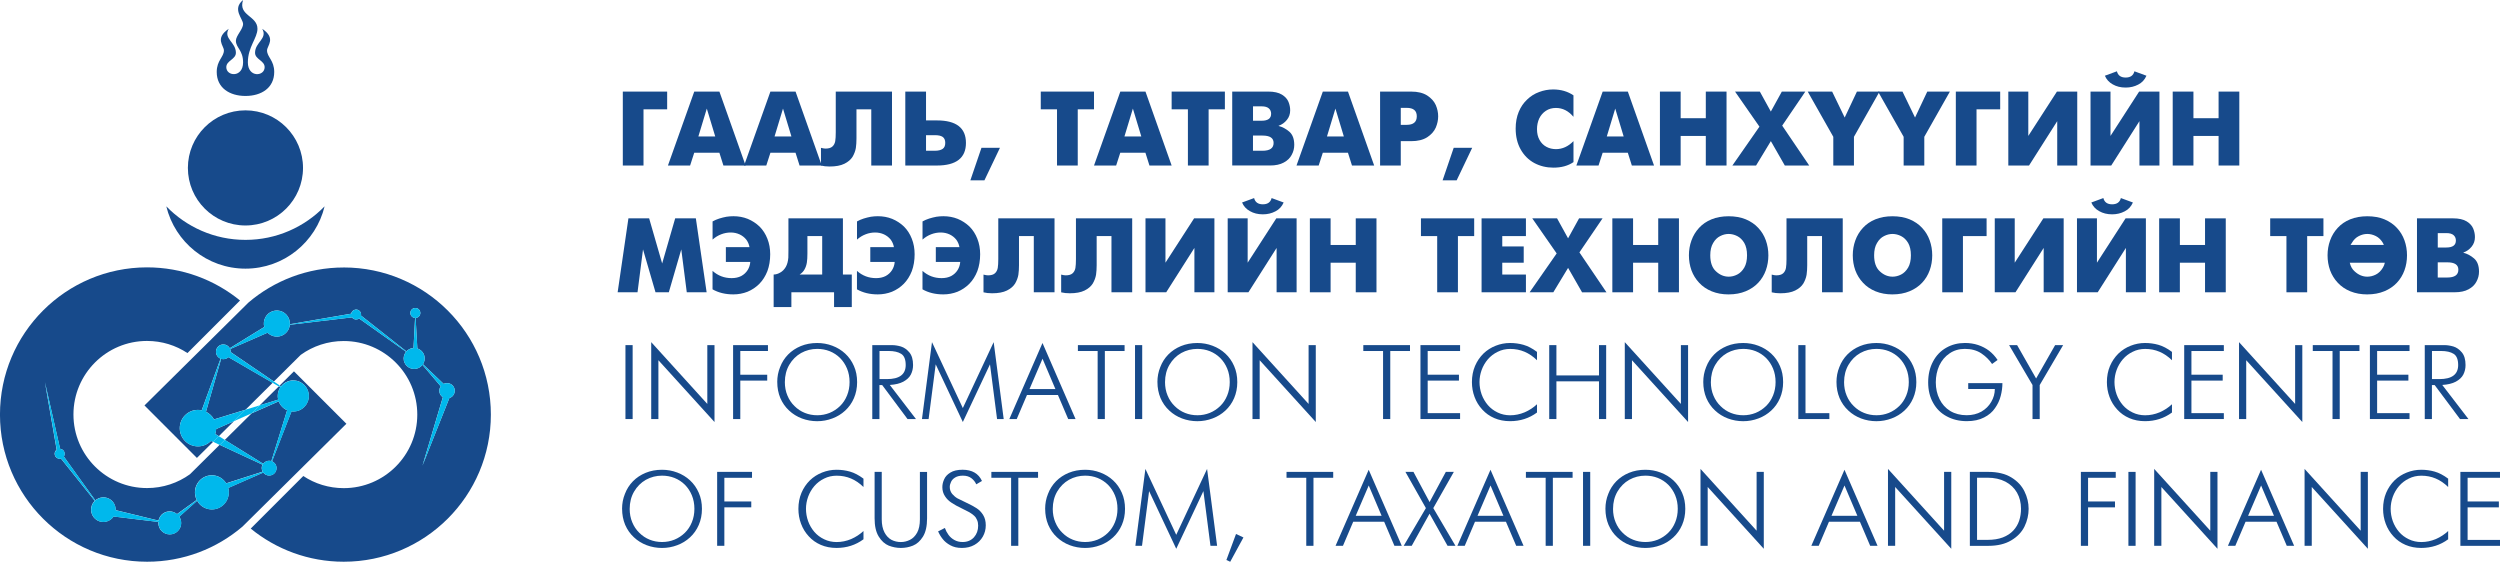 <?xml version="1.0" encoding="UTF-8"?><svg id="Layer_1" xmlns="http://www.w3.org/2000/svg" viewBox="0 0 1484.84 333.65"><defs><style>.cls-1{fill:#174a8b;}.cls-2{fill:none;}.cls-3{fill:#00b8ec;}</style></defs><g><g><circle class="cls-1" cx="145.78" cy="99.73" r="34.19"/><path class="cls-1" d="M145.78,142.47c-18.45,0-35.1-7.64-47.01-19.92,5.14,21.22,24.22,37.01,47.01,37.01s41.87-15.78,47.01-37.01c-11.91,12.28-28.56,19.92-47.01,19.92Z"/><path class="cls-1" d="M162.87,42.76c0-6.94-4.27-8.85-4.27-12.82,0-2.81,5.61-7.12-2.85-12.82,3.32,5.88-4.27,7.89-4.27,14.24,0,3.92,5.7,4.62,5.7,8.54,0,5.58-9.97,6.35-9.97-2.85s5.7-14.46,5.7-19.95c0-7.83-11.66-7.74-8.54-17.09-6.68,5.35,0,11.15,0,14.24s-4.27,6.94-4.27,9.97c0,4.18,4.27,5.53,4.27,12.82,0,9.2-9.97,8.42-9.97,2.85,0-3.92,5.7-4.62,5.7-8.54,0-6.35-7.59-8.36-4.27-14.24-8.45,5.7-2.85,10.02-2.85,12.82,0,3.97-4.27,5.88-4.27,12.82,0,9.44,7.65,14.24,17.09,14.24s17.06-4.8,17.06-14.24"/></g><g><polygon class="cls-2" points="149.47 245.48 138.98 250.12 129.97 259.06 133.53 261.27 149.47 245.48"/><polygon class="cls-2" points="165.58 229.51 161.91 227.38 145.84 243.32 154.26 240.74 165.58 229.51"/><path class="cls-1" d="M174.12,225.95c5.08-.04,9.25,4.06,9.29,9.15,.04,5.1-4.06,9.26-9.15,9.29-.38,0-.75-.03-1.14-.07l-11.57,29.68c1.57,.66,2.67,2.2,2.69,4,0,2.44-1.94,4.4-4.36,4.42-1.43,.01-2.7-.68-3.52-1.76l-20.83,9.15c.81,3.07,.19,6.5-1.99,9.12-3.59,4.28-9.91,4.85-14.17,1.27-.96-.81-1.71-1.77-2.29-2.82l-10.61,9.47c1.17,1.8,1.49,4.12,.64,6.26-1.4,3.5-5.35,5.19-8.84,3.78-2.82-1.15-4.45-3.99-4.21-6.9l-26.61-3.24c-2.14,3.19-6.4,4.23-9.75,2.26-3.49-2.05-4.65-6.52-2.62-10.02,.34-.58,.77-1.06,1.21-1.51l-20.09-25.12c-.74,.21-1.55,.12-2.28-.31-1.4-.81-1.88-2.64-1.06-4.05,.21-.35,.47-.65,.78-.87l-6.97-40.16,9.01,39.6c.43,.03,.86,.16,1.24,.38,1.4,.83,1.88,2.64,1.05,4.06-.03,.04-.06,.07-.09,.12l18.73,26.06c2.3-1.99,5.69-2.42,8.47-.8,2.41,1.4,3.66,3.97,3.58,6.59l25.47,6.22c.07-.4,.19-.81,.34-1.21,1.39-3.5,5.33-5.2,8.82-3.77,.68,.28,1.29,.68,1.82,1.12l11.7-8.42c-1.71-3.49-1.36-7.82,1.3-11.01,3.56-4.28,9.9-4.86,14.14-1.26,.84,.69,1.54,1.52,2.08,2.41l21.67-6.93c-.35-.64-.58-1.34-.59-2.13-.01-.72,.18-1.4,.49-2.01l-25.44-11.8-17.63,17.48c-7.18,5.17-15.99,8.21-25.52,8.21-24.13,0-43.69-19.56-43.69-43.69s19.56-43.69,43.69-43.69c8.88,0,17.14,2.64,24.02,7.2l31.22-31.22c-15.06-12.29-34.28-19.68-55.24-19.68-48.21,.04-87.33,39.17-87.33,87.44s39.12,87.39,87.39,87.39c21.62,0,41.38-7.85,56.63-20.85l61.73-61.09-31.14-31.14-8.47,8.41,.8,.53c1.65-2.14,4.26-3.53,7.18-3.56Z"/><path class="cls-1" d="M165.22,237.35c-.16-.68-.27-1.39-.27-2.11-.01-1.92,.56-3.71,1.55-5.19l-.93-.55-11.32,11.23,10.96-3.38Z"/><path class="cls-1" d="M156.34,275.46c.8-1.08,2.05-1.79,3.49-1.79,.47,0,.92,.09,1.33,.22l9.38-30.24c-2.3-.99-4.12-2.9-5.01-5.27l-16.07,7.11-15.93,15.79,22.81,14.18Z"/><path class="cls-1" d="M128.38,254.82c-.04,1.02-.24,1.99-.55,2.91l2.14,1.33,9.01-8.94-10.61,4.7Z"/><path class="cls-1" d="M135.67,212.1c-.78,.74-1.82,1.21-2.98,1.21-.47,0-.93-.09-1.34-.22l-9.01,31.46c2.01,.99,3.68,2.57,4.76,4.54l18.76-5.78,16.07-15.94-26.25-15.26Z"/><path class="cls-1" d="M204.17,158.87c-21.62,0-41.38,7.85-56.63,20.85l-61.73,61.09,31.14,31.16,9.62-9.53-1.26-.58c-1.95,1.99-4.65,3.24-7.65,3.25-6,.04-10.86-4.76-10.9-10.76-.04-5.97,4.76-10.86,10.74-10.9,.8,0,1.57,.07,2.3,.24l11.2-30.69c-1.6-.65-2.72-2.2-2.73-4.03-.01-2.42,1.94-4.4,4.36-4.4,1.65-.01,3.07,.9,3.84,2.25l20.48-12.62c-1.03-3.93,1.08-8.04,4.96-9.37,4.06-1.37,8.48,.8,9.85,4.86,.33,.96,.44,1.94,.4,2.88l36.43-6.26c.21-1.17,1.09-2.14,2.33-2.39,1.6-.33,3.16,.71,3.49,2.3,.07,.4,.07,.8,0,1.18l26.99,21.3c.86-.93,1.99-1.63,3.34-1.91,.28-.06,.56-.07,.86-.09l.93-17.88h-.09c-1.63-.13-2.85-1.57-2.7-3.19,.13-1.63,1.57-2.85,3.19-2.7,1.63,.12,2.84,1.57,2.72,3.19-.13,1.49-1.33,2.63-2.79,2.7l1.02,18.16c2.08,.66,3.77,2.38,4.23,4.67,.34,1.68-.03,3.34-.9,4.65l12.29,11.72c1.02-.5,2.22-.64,3.38-.28,2.42,.75,3.77,3.29,3.01,5.7-.46,1.48-1.61,2.56-3,2.98l-15.96,40.1,12.1-40.62c-1.68-1.08-2.53-3.16-1.89-5.16,.15-.47,.38-.89,.65-1.27l-10.89-12.79c-.89,1.15-2.14,2.01-3.68,2.32-3.38,.68-6.66-1.49-7.36-4.88-.38-1.92,.18-3.78,1.33-5.19l-27.92-19.78c-.34,.25-.74,.46-1.18,.55-1.2,.24-2.36-.27-3.01-1.21l-36.94,4.4c-.28,2.95-2.23,5.61-5.23,6.62-2.88,.99-5.95,.13-7.99-1.91l-22.19,9.71c.19,.49,.31,1,.31,1.57,0,.09-.01,.16-.03,.24l25.66,17.48,15.97-15.84c7.18-5.17,15.99-8.21,25.52-8.21,24.13,0,43.69,19.56,43.69,43.69s-19.56,43.69-43.69,43.69c-8.88,0-17.14-2.64-24.02-7.2l-31.22,31.22c15.06,12.29,34.29,19.68,55.24,19.68,48.27,0,87.39-39.12,87.39-87.39s-39.12-87.38-87.39-87.38Z"/><polygon class="cls-3" points="154.26 240.74 145.84 243.32 138.98 250.12 149.47 245.48 154.26 240.74"/><polygon class="cls-3" points="165.58 229.51 166.13 228.96 162.68 226.61 161.91 227.38 165.58 229.51"/><polygon class="cls-3" points="129.97 259.06 126.57 262.43 130.52 264.26 133.53 261.27 129.97 259.06"/><path class="cls-3" d="M166.51,230.05c-.99,1.48-1.57,3.27-1.55,5.19,0,.74,.1,1.43,.27,2.11l-10.98,3.38-4.79,4.74,16.07-7.11c.87,2.38,2.69,4.28,5.01,5.27l-9.38,30.24c-.43-.13-.87-.22-1.33-.22-1.45,0-2.7,.71-3.49,1.79l-22.8-14.18-3.01,2.98,25.44,11.8c-.31,.61-.5,1.29-.49,2.01,0,.78,.22,1.49,.59,2.13l-21.67,6.93c-.55-.89-1.24-1.7-2.08-2.41-4.26-3.59-10.59-3.03-14.14,1.26-2.64,3.18-3.01,7.52-1.3,11.01l-11.7,8.42c-.53-.46-1.14-.86-1.82-1.12-3.49-1.42-7.43,.27-8.82,3.77-.16,.4-.27,.8-.34,1.21l-25.47-6.22c.09-2.6-1.17-5.17-3.58-6.59-2.78-1.63-6.16-1.2-8.47,.8l-18.73-26.06s.06-.07,.09-.12c.83-1.42,.35-3.24-1.05-4.06-.4-.24-.81-.35-1.24-.38l-9.01-39.6,6.97,40.16c-.31,.24-.58,.52-.78,.87-.83,1.4-.35,3.24,1.06,4.05,.71,.43,1.54,.5,2.28,.31l20.09,25.12c-.46,.44-.89,.93-1.21,1.51-2.05,3.5-.89,7.96,2.62,10.02,3.35,1.96,7.61,.93,9.75-2.26l26.61,3.24c-.24,2.91,1.39,5.75,4.21,6.9,3.49,1.4,7.43-.28,8.84-3.78,.84-2.14,.53-4.46-.64-6.26l10.61-9.47c.58,1.03,1.33,2.01,2.29,2.82,4.26,3.58,10.58,3.01,14.17-1.27,2.17-2.63,2.81-6.04,1.99-9.12l20.83-9.15c.81,1.06,2.08,1.76,3.52,1.76,2.42-.01,4.37-1.99,4.36-4.42-.01-1.8-1.12-3.35-2.69-4l11.57-29.68c.37,.04,.75,.07,1.14,.07,5.08-.04,9.19-4.2,9.15-9.29-.04-5.08-4.2-9.19-9.29-9.15-2.93,.01-5.53,1.4-7.2,3.55l-.8-.53-.55,.55,.87,.5Z"/><path class="cls-3" d="M137.05,208.9c0-.55-.12-1.08-.31-1.57l22.19-9.71c2.02,2.04,5.1,2.9,7.99,1.91,3-1,4.95-3.66,5.23-6.62l36.94-4.4c.65,.93,1.82,1.45,3.01,1.21,.44-.09,.84-.28,1.18-.55l27.92,19.78c-1.15,1.4-1.71,3.27-1.33,5.19,.69,3.38,3.97,5.56,7.36,4.88,1.54-.31,2.79-1.17,3.68-2.32l10.89,12.79c-.28,.38-.5,.8-.65,1.27-.64,1.99,.21,4.09,1.89,5.16l-12.1,40.62,15.96-40.1c1.37-.44,2.53-1.51,3-2.98,.75-2.41-.59-4.95-3.01-5.7-1.17-.35-2.36-.22-3.38,.28l-12.29-11.72c.87-1.33,1.24-2.98,.9-4.65-.47-2.29-2.14-4-4.23-4.67l-1.02-18.16c1.45-.09,2.66-1.21,2.79-2.7,.13-1.63-1.09-3.06-2.72-3.19-1.63-.13-3.06,1.08-3.19,2.7-.13,1.64,1.08,3.06,2.7,3.19h.09l-.93,17.88c-.28,.01-.56,.03-.86,.09-1.34,.27-2.48,.96-3.34,1.91l-26.99-21.3c.07-.37,.07-.77,0-1.18-.33-1.6-1.89-2.64-3.49-2.3-1.23,.25-2.13,1.23-2.33,2.39l-36.43,6.26c.04-.95-.07-1.92-.4-2.88-1.37-4.06-5.79-6.25-9.85-4.86-3.89,1.33-6.01,5.44-4.96,9.37l-20.48,12.62c-.75-1.34-2.19-2.28-3.84-2.25-2.42,.01-4.37,1.99-4.36,4.4,.01,1.83,1.14,3.38,2.73,4.03l-11.2,30.69c-.74-.15-1.51-.24-2.3-.24-5.98,.04-10.79,4.92-10.74,10.9,.04,6,4.92,10.79,10.9,10.76,3-.03,5.7-1.27,7.65-3.25l1.26,.58,3.4-3.37-2.14-1.33c.31-.92,.5-1.89,.55-2.91l10.61-4.7,6.86-6.8-18.76,5.78c-1.08-1.96-2.75-3.56-4.76-4.54l9.01-31.46c.43,.13,.87,.24,1.34,.22,1.17-.01,2.2-.47,2.98-1.21l26.25,15.28,.77-.77-25.66-17.48c.01-.1,.03-.18,.03-.27Z"/></g></g><g><path class="cls-1" d="M369.91,98.31V54.4h26.34v10.53h-14.05v33.38h-12.29Z"/><path class="cls-1" d="M396.71,98.31l15.63-43.91h14.94l15.56,43.91h-13.18l-2.39-7.59h-14.94l-2.45,7.59h-13.16Zm23.09-33.82l-5.02,16.58h10.03l-5.01-16.58Z"/><path class="cls-1" d="M441.94,98.31l15.63-43.91h14.94l15.56,43.91h-13.18l-2.39-7.59h-14.92l-2.45,7.59h-13.18Zm23.11-33.82l-5.02,16.58h10.03l-5.01-16.58Z"/><path class="cls-1" d="M496.4,54.39h33.39v43.91h-12.31v-33.38h-8.79v17.32c0,2.05-.12,3.93-.37,5.66-.3,1.76-.95,3.49-1.95,5.22-1.05,1.67-2.66,3.06-4.85,4.14-2.22,1.09-5.14,1.64-8.78,1.64-1.94,0-3.65-.19-5.14-.56v-10.53c1.14,.3,2.02,.44,2.69,.44,1.83,0,3.19-.4,4.08-1.2s1.45-1.86,1.7-3.21c.21-1.3,.31-3.03,.31-5.2v-24.25h.01Z"/><path class="cls-1" d="M537.69,98.31V54.4h12.31v17.12h6.47c11.49,0,17.24,4.45,17.24,13.36s-5.75,13.43-17.24,13.43h-18.78Zm12.31-8.78h5.27c1.96,0,3.49-.35,4.58-1.08,1.05-.71,1.57-1.91,1.57-3.59s-.52-2.85-1.57-3.58c-1.03-.68-2.57-1-4.58-1h-5.27v9.25Z"/><path class="cls-1" d="M576.34,107.09l6.59-19.31h10.98l-9.22,19.31h-8.35Z"/><path class="cls-1" d="M627.8,98.31v-33.38h-9.65v-10.53h31.62v10.53h-9.66v33.38h-12.31Z"/><path class="cls-1" d="M649.77,98.31l15.63-43.91h14.94l15.54,43.91h-13.18l-2.39-7.59h-14.94l-2.45,7.59h-13.15Zm23.09-33.82l-5.02,16.58h10.03l-5.01-16.58Z"/><path class="cls-1" d="M705.54,98.31v-33.38h-9.66v-10.53h31.62v10.53h-9.66v33.38h-12.29Z"/><path class="cls-1" d="M731.9,54.39h21.28c3.52,0,6.25,.61,8.21,1.82,1.94,1.21,3.22,2.64,3.89,4.31,.68,1.67,1,3.35,1,5.02,0,2.17-.65,4.06-1.95,5.66-1.3,1.63-2.93,2.79-4.91,3.5v.12c2.22,.55,4.33,1.67,6.34,3.38,1.97,1.71,2.94,4.33,2.94,7.85,0,2.1-.5,4.06-1.51,5.9-.96,1.89-2.53,3.41-4.7,4.58-2.13,1.17-4.86,1.76-8.17,1.76h-22.46V54.39h.03Zm12.29,17.32h5.14c3.75,0,5.64-1.37,5.64-4.14,0-1.3-.44-2.35-1.31-3.15-.92-.84-2.36-1.26-4.31-1.26h-5.14v8.54h-.01Zm0,17.83h5.66c4.39,0,6.59-1.55,6.59-4.65,0-2.93-2.2-4.37-6.59-4.37h-5.66v9.03Z"/><path class="cls-1" d="M770.04,98.31l15.63-43.91h14.94l15.56,43.91h-13.18l-2.39-7.59h-14.94l-2.45,7.59h-13.16Zm23.11-33.82l-5.02,16.58h10.03l-5.01-16.58Z"/><path class="cls-1" d="M819.68,98.31V54.4h18.5c3.89,0,7.05,.77,9.49,2.32,2.38,1.55,4.08,3.44,5.08,5.66,.96,2.22,1.43,4.45,1.43,6.71s-.49,4.49-1.43,6.72c-1.02,2.26-2.7,4.15-5.08,5.7-2.42,1.55-5.58,2.33-9.49,2.33h-6.21v14.49h-12.29v-.03Zm12.29-34.25v10.09h3.5c4.02,0,6.01-1.7,6.01-5.08s-2.01-5.01-6.01-5.01h-3.5Z"/><path class="cls-1" d="M856.82,107.09l6.59-19.31h10.98l-9.22,19.31h-8.35Z"/><path class="cls-1" d="M934.51,96.3c-3.15,2.17-7.11,3.27-11.86,3.27-4.18,0-7.98-.92-11.41-2.76-3.38-1.85-6.09-4.55-8.08-8.1-1.97-3.52-2.95-7.64-2.95-12.37,0-3.68,.61-6.97,1.82-9.9s2.9-5.38,5.02-7.34c2.08-2.01,4.46-3.5,7.14-4.46,2.64-1,5.41-1.51,8.29-1.51,4.61,0,8.63,1.17,12.06,3.5v12.75c-2.97-3.52-6.44-5.27-10.42-5.27-2.26,0-4.26,.56-5.97,1.7-1.71,1.12-3.03,2.66-3.96,4.57-.87,1.94-1.31,4.05-1.31,6.34,0,2.47,.5,4.61,1.51,6.4,1,1.8,2.36,3.16,4.08,4.08,1.71,.92,3.6,1.37,5.66,1.37,3.84,0,7.31-1.58,10.42-4.76v12.5h-.01Z"/><path class="cls-1" d="M936.26,98.31l15.63-43.91h14.94l15.56,43.91h-13.18l-2.39-7.59h-14.94l-2.45,7.59h-13.16Zm23.09-33.82l-5.02,16.58h10.03l-5.01-16.58Z"/><path class="cls-1" d="M985.89,98.31V54.4h12.31v15.81h14.94v-15.81h12.31v43.91h-12.31v-17.57h-14.94v17.57h-12.31Z"/><path class="cls-1" d="M1051.77,83.82l-8.78,14.49h-14.07l16.07-23.08-14.49-20.83h14.73l6.53,11.86,6.53-11.86h13.95l-13.74,20.21,16.06,23.71h-14.49l-8.3-14.51Z"/><path class="cls-1" d="M1088.86,98.31v-17.06l-15.2-26.86h14.51l7.46,15.42,7.27-15.42h13.43l-15.2,26.86v17.06h-12.26Z"/><path class="cls-1" d="M1130.64,98.31v-17.06l-15.2-26.86h14.51l7.46,15.42,7.27-15.42h13.43l-15.2,26.86v17.06h-12.26Z"/><path class="cls-1" d="M1161.64,98.31V54.4h26.34v10.53h-14.05v33.38h-12.29Z"/><path class="cls-1" d="M1192.82,54.39h11.86v26.34l17.01-26.34h12.06v43.91h-11.89v-26.34l-16.74,26.34h-12.31V54.39h.01Z"/><path class="cls-1" d="M1241.64,54.39h11.86v26.34l17.01-26.34h12.06v43.91h-11.88v-26.34l-16.74,26.34h-12.31V54.39Zm8.52-9.41l7.15-2.63c.62,2.47,2.36,3.71,5.2,3.71s4.58-1.24,5.2-3.71l7.15,2.63c-1.05,2.39-2.67,4.15-4.91,5.27-2.22,1.17-4.7,1.76-7.46,1.76-2.93,0-5.48-.64-7.65-1.89-2.19-1.21-3.75-2.93-4.68-5.14Z"/><path class="cls-1" d="M1290.45,98.31V54.4h12.31v15.81h14.94v-15.81h12.31v43.91h-12.31v-17.57h-14.94v17.57h-12.31Z"/><path class="cls-1" d="M366.84,173.6l6.4-43.91h12.31l7.73,26.79,7.73-26.79h12.28l6.4,43.91h-11.79l-3.27-25.47-7.4,25.47h-7.9l-7.42-25.47-3.27,25.47h-11.79Z"/><path class="cls-1" d="M431.09,146.8h14.07c-.3-1.67-.95-3.18-1.95-4.52-1.05-1.3-2.36-2.32-3.94-3.07-1.64-.74-3.38-1.12-5.27-1.12s-3.81,.35-5.64,1.06c-1.88,.71-3.59,1.76-5.14,3.15v-10.79c1.21-.68,2.53-1.24,3.94-1.7,1.46-.46,2.91-.81,4.33-1.08,1.42-.21,2.79-.31,4.14-.31,3.01,0,5.84,.52,8.47,1.57,2.63,1.09,4.98,2.62,7.03,4.58,2.01,2.01,3.55,4.42,4.64,7.21,1.12,2.81,1.68,5.88,1.68,9.22,0,3.68-.56,7.03-1.68,10.05-1.17,2.97-2.76,5.48-4.76,7.52-2.05,2.05-4.4,3.62-7.03,4.71-2.63,1.03-5.44,1.57-8.41,1.57-4.73,0-8.85-1-12.37-3.01v-10.96c3.22,2.88,7,4.31,11.35,4.31,2.17,0,4.08-.41,5.72-1.26,1.6-.87,2.85-2.05,3.77-3.5,.92-1.48,1.45-3.09,1.57-4.85h-14.49v-8.78h0Z"/><path class="cls-1" d="M468.25,129.68h32.39v33.38h5.27v19.31h-10.53v-8.78h-25.35v8.78h-10.53v-19.31c1.37-.04,2.69-.44,3.94-1.2,1.3-.71,2.38-1.82,3.27-3.32,.84-1.46,1.33-3.29,1.51-5.51,.04-.93,.06-2.32,.06-4.15v-19.19h-.01Zm11.3,10.55v10.42c0,2.1-.1,3.87-.33,5.33-.25,1.51-.71,2.84-1.37,4.02-.66,1.21-1.64,2.25-2.94,3.07h13.42v-22.84h-8.78Z"/><path class="cls-1" d="M516.87,146.8h14.07c-.3-1.67-.95-3.18-1.95-4.52-1.05-1.3-2.36-2.32-3.94-3.07-1.64-.74-3.38-1.12-5.27-1.12s-3.81,.35-5.64,1.06c-1.88,.71-3.59,1.76-5.14,3.15v-10.79c1.21-.68,2.53-1.24,3.94-1.7,1.46-.46,2.91-.81,4.33-1.08,1.42-.21,2.79-.31,4.14-.31,3.01,0,5.84,.52,8.47,1.57,2.63,1.09,4.98,2.62,7.03,4.58,2.01,2.01,3.55,4.42,4.64,7.21,1.12,2.81,1.68,5.88,1.68,9.22,0,3.68-.56,7.03-1.68,10.05-1.17,2.97-2.76,5.48-4.76,7.52-2.05,2.05-4.4,3.62-7.03,4.71-2.63,1.03-5.44,1.57-8.41,1.57-4.73,0-8.85-1-12.37-3.01v-10.96c3.22,2.88,7,4.31,11.35,4.31,2.17,0,4.08-.41,5.72-1.26,1.6-.87,2.85-2.05,3.77-3.5,.92-1.48,1.45-3.09,1.57-4.85h-14.49v-8.78h0Z"/><path class="cls-1" d="M555.79,146.8h14.07c-.3-1.67-.95-3.18-1.95-4.52-1.05-1.3-2.36-2.32-3.94-3.07-1.64-.74-3.38-1.12-5.27-1.12s-3.81,.35-5.64,1.06c-1.88,.71-3.59,1.76-5.14,3.15v-10.79c1.21-.68,2.53-1.24,3.94-1.7,1.46-.46,2.91-.81,4.33-1.08,1.42-.21,2.79-.31,4.14-.31,3.01,0,5.84,.52,8.47,1.57,2.63,1.09,4.98,2.62,7.03,4.58,2.01,2.01,3.55,4.42,4.64,7.21,1.12,2.81,1.68,5.88,1.68,9.22,0,3.68-.56,7.03-1.68,10.05-1.17,2.97-2.76,5.48-4.76,7.52-2.05,2.05-4.4,3.62-7.03,4.71-2.63,1.03-5.44,1.57-8.41,1.57-4.73,0-8.85-1-12.37-3.01v-10.96c3.22,2.88,7,4.31,11.35,4.31,2.17,0,4.08-.41,5.72-1.26,1.6-.87,2.85-2.05,3.77-3.5,.92-1.48,1.45-3.09,1.57-4.85h-14.49v-8.78h0Z"/><path class="cls-1" d="M592.93,129.68h33.39v43.91h-12.31v-33.38h-8.79v17.32c0,2.05-.12,3.93-.37,5.66-.3,1.76-.95,3.49-1.95,5.22-1.05,1.67-2.66,3.06-4.85,4.14-2.22,1.09-5.14,1.64-8.78,1.64-1.94,0-3.65-.19-5.14-.56v-10.53c1.14,.3,2.04,.44,2.69,.44,1.83,0,3.19-.4,4.08-1.2s1.45-1.86,1.7-3.21c.21-1.3,.31-3.03,.31-5.2v-24.25h.01Z"/><path class="cls-1" d="M639.06,129.68h33.39v43.91h-12.31v-33.38h-8.79v17.32c0,2.05-.12,3.93-.37,5.66-.3,1.76-.95,3.49-1.95,5.22-1.05,1.67-2.66,3.06-4.85,4.14-2.22,1.09-5.14,1.64-8.78,1.64-1.94,0-3.65-.19-5.14-.56v-10.53c1.14,.3,2.04,.44,2.69,.44,1.83,0,3.19-.4,4.08-1.2s1.45-1.86,1.7-3.21c.21-1.3,.31-3.03,.31-5.2v-24.25h.01Z"/><path class="cls-1" d="M680.35,129.68h11.86v26.34l17.01-26.34h12.06v43.91h-11.88v-26.34l-16.74,26.34h-12.31v-43.91h0Z"/><path class="cls-1" d="M729.17,129.68h11.86v26.34l17.01-26.34h12.06v43.91h-11.88v-26.34l-16.74,26.34h-12.31v-43.91h0Zm8.54-9.41l7.15-2.63c.62,2.47,2.36,3.71,5.2,3.71s4.58-1.24,5.2-3.71l7.15,2.63c-1.05,2.39-2.67,4.15-4.91,5.27-2.22,1.17-4.7,1.76-7.46,1.76-2.93,0-5.48-.64-7.65-1.89-2.2-1.21-3.77-2.93-4.68-5.14Z"/><path class="cls-1" d="M777.98,173.6v-43.91h12.31v15.81h14.94v-15.81h12.31v43.91h-12.31v-17.57h-14.94v17.57h-12.31Z"/><path class="cls-1" d="M853.6,173.6v-33.38h-9.65v-10.53h31.62v10.53h-9.66v33.38h-12.31Z"/><path class="cls-1" d="M879.96,173.6v-43.91h26.34v10.53h-14.05v6.15h12.74v9.66h-12.74v7.03h14.05v10.53h-26.34Z"/><path class="cls-1" d="M931.34,159.11l-8.78,14.49h-14.07l16.07-23.08-14.49-20.83h14.73l6.53,11.86,6.53-11.86h13.95l-13.74,20.21,16.06,23.71h-14.49l-8.3-14.51Z"/><path class="cls-1" d="M957.63,173.6v-43.91h12.31v15.81h14.94v-15.81h12.31v43.91h-12.31v-17.57h-14.94v17.57h-12.31Z"/><path class="cls-1" d="M1026.71,174.86c-3.72,0-7.06-.61-10.03-1.82-2.97-1.21-5.47-2.91-7.48-5.08-2.01-2.13-3.53-4.59-4.58-7.4-1-2.79-1.51-5.78-1.51-8.91s.5-6.04,1.51-8.84c1-2.81,2.51-5.3,4.52-7.48s4.48-3.87,7.42-5.07c2.95-1.21,6.35-1.82,10.15-1.82s7.2,.61,10.16,1.82c2.97,1.26,5.44,2.94,7.4,5.07,2.01,2.13,3.52,4.61,4.52,7.42,1,2.79,1.51,5.76,1.51,8.89s-.5,6.12-1.51,8.91-2.51,5.26-4.52,7.4c-2.01,2.13-4.48,3.81-7.4,5.02-2.97,1.24-6.35,1.88-10.16,1.88Zm0-10.53c1.71,0,3.41-.41,5.08-1.26s3.07-2.22,4.2-4.14c1.09-1.89,1.64-4.31,1.64-7.3s-.55-5.41-1.64-7.34c-1.12-1.88-2.53-3.24-4.2-4.08s-3.37-1.26-5.08-1.26-3.35,.41-5.02,1.26c-1.7,.84-3.1,2.22-4.2,4.14-1.14,1.89-1.7,4.31-1.7,7.27,0,4.31,1.14,7.49,3.4,9.54,2.25,2.11,4.76,3.16,7.52,3.16Z"/><path class="cls-1" d="M1061.08,129.68h33.39v43.91h-12.31v-33.38h-8.79v17.32c0,2.05-.12,3.93-.37,5.66-.3,1.76-.95,3.49-1.95,5.22-1.05,1.67-2.66,3.06-4.85,4.14-2.22,1.09-5.14,1.64-8.78,1.64-1.94,0-3.65-.19-5.14-.56v-10.53c1.14,.3,2.02,.44,2.69,.44,1.83,0,3.19-.4,4.08-1.2,.89-.8,1.45-1.86,1.7-3.21,.21-1.3,.31-3.03,.31-5.2v-24.25h.01Z"/><path class="cls-1" d="M1124.03,174.86c-3.72,0-7.06-.61-10.03-1.82-2.97-1.21-5.47-2.91-7.48-5.08-2.01-2.13-3.53-4.59-4.58-7.4-1-2.79-1.51-5.78-1.51-8.91s.5-6.04,1.51-8.84c1-2.81,2.51-5.3,4.52-7.48s4.48-3.87,7.42-5.07c2.95-1.21,6.35-1.82,10.15-1.82s7.2,.61,10.16,1.82c2.97,1.26,5.44,2.94,7.4,5.07,2.01,2.13,3.52,4.61,4.52,7.42,1,2.79,1.51,5.76,1.51,8.89s-.5,6.12-1.51,8.91-2.51,5.26-4.52,7.4c-2.01,2.13-4.48,3.81-7.4,5.02-2.97,1.24-6.37,1.88-10.16,1.88Zm0-10.53c1.71,0,3.41-.41,5.08-1.26s3.07-2.22,4.2-4.14c1.09-1.89,1.64-4.31,1.64-7.3s-.55-5.41-1.64-7.34c-1.12-1.88-2.53-3.24-4.2-4.08s-3.37-1.26-5.08-1.26-3.35,.41-5.02,1.26c-1.7,.84-3.1,2.22-4.2,4.14-1.14,1.89-1.7,4.31-1.7,7.27,0,4.31,1.14,7.49,3.4,9.54,2.25,2.11,4.76,3.16,7.52,3.16Z"/><path class="cls-1" d="M1153.57,173.6v-43.91h26.34v10.53h-14.05v33.38h-12.29Z"/><path class="cls-1" d="M1184.76,129.68h11.86v26.34l17.01-26.34h12.06v43.91h-11.88v-26.34l-16.74,26.34h-12.31v-43.91Z"/><path class="cls-1" d="M1233.59,129.68h11.86v26.34l17.01-26.34h12.06v43.91h-11.88v-26.34l-16.74,26.34h-12.31v-43.91Zm8.52-9.41l7.15-2.63c.62,2.47,2.36,3.71,5.2,3.71s4.58-1.24,5.2-3.71l7.15,2.63c-1.05,2.39-2.67,4.15-4.91,5.27-2.22,1.17-4.7,1.76-7.46,1.76-2.93,0-5.48-.64-7.65-1.89-2.2-1.21-3.77-2.93-4.68-5.14Z"/><path class="cls-1" d="M1282.4,173.6v-43.91h12.31v15.81h14.94v-15.81h12.31v43.91h-12.31v-17.57h-14.95v17.57h-12.29Z"/><path class="cls-1" d="M1358,173.6v-33.38h-9.65v-10.53h31.62v10.53h-9.66v33.38h-12.31Z"/><path class="cls-1" d="M1406.02,174.86c-3.72,0-7.06-.61-10.03-1.82-2.97-1.21-5.47-2.91-7.48-5.08-2.01-2.13-3.53-4.59-4.58-7.4-1-2.79-1.51-5.78-1.51-8.91s.5-6.04,1.51-8.84c1-2.81,2.51-5.3,4.52-7.48s4.48-3.87,7.42-5.07c2.95-1.21,6.35-1.82,10.15-1.82s7.2,.61,10.16,1.82c2.97,1.26,5.44,2.94,7.4,5.07,2.01,2.13,3.52,4.61,4.52,7.42,1,2.79,1.51,5.76,1.51,8.89s-.5,6.12-1.51,8.91-2.51,5.26-4.52,7.4c-2.01,2.13-4.48,3.81-7.4,5.02-2.97,1.24-6.35,1.88-10.16,1.88Zm10.42-18.82h-20.83c.5,2.17,1.46,3.89,2.9,5.14,2.26,2.1,4.76,3.15,7.52,3.15,1.71,0,3.41-.41,5.08-1.26s3.07-2.22,4.2-4.14c.52-.84,.89-1.8,1.14-2.9Zm-.58-10.55c-.16-.41-.35-.81-.56-1.2-1.12-1.88-2.53-3.24-4.2-4.08s-3.37-1.26-5.08-1.26-3.35,.41-5.02,1.26c-1.7,.84-3.1,2.22-4.2,4.14-.04,.15-.18,.34-.38,.58s-.31,.38-.31,.44c0,.09,.04,.12,.12,.12h19.64Z"/><path class="cls-1" d="M1435.57,129.68h21.28c3.52,0,6.25,.61,8.21,1.82,1.94,1.21,3.22,2.64,3.89,4.31,.68,1.67,1,3.35,1,5.02,0,2.17-.65,4.06-1.95,5.66-1.3,1.63-2.93,2.79-4.91,3.5v.12c2.22,.55,4.33,1.67,6.34,3.38,1.97,1.71,2.94,4.33,2.94,7.85,0,2.1-.5,4.06-1.51,5.9-.96,1.89-2.53,3.41-4.7,4.58-2.13,1.17-4.86,1.76-8.17,1.76h-22.46v-43.9h.03Zm12.29,17.32h5.14c3.75,0,5.64-1.37,5.64-4.14,0-1.3-.44-2.35-1.31-3.15-.92-.84-2.36-1.26-4.31-1.26h-5.14v8.54h-.01Zm0,17.83h5.66c4.39,0,6.59-1.55,6.59-4.65,0-2.93-2.2-4.37-6.59-4.37h-5.66v9.03Z"/><path class="cls-1" d="M371.48,248.89v-43.91h4.27v43.91h-4.27Z"/><path class="cls-1" d="M386.78,248.89v-45.68l33.32,36.7v-34.94h4.27v45.68l-33.32-36.7v34.94h-4.27Z"/><path class="cls-1" d="M435.41,248.89v-43.91h20.71v3.5h-16.43v14.07h15.99v3.5h-15.99v22.84h-4.28Z"/><path class="cls-1" d="M461.63,226.92c0-3.13,.56-6.1,1.7-8.89,1.08-2.85,2.67-5.33,4.76-7.48,2.1-2.13,4.61-3.8,7.54-5.01,2.93-1.21,6.18-1.82,9.72-1.82,3.18,0,6.19,.55,9.03,1.63,2.9,1.09,5.42,2.64,7.59,4.64,2.22,2.05,3.96,4.52,5.22,7.42,1.26,2.84,1.88,6.01,1.88,9.53s-.64,6.65-1.88,9.54c-1.26,2.9-3,5.36-5.22,7.4-2.22,2.05-4.74,3.59-7.59,4.64-2.88,1.09-5.88,1.64-9.03,1.64s-6.22-.55-9.1-1.63c-2.88-1.09-5.41-2.66-7.59-4.71-2.22-2.04-3.94-4.51-5.2-7.4-1.21-2.91-1.82-6.07-1.82-9.5Zm4.52,0c0,2.9,.5,5.56,1.52,7.98,1,2.42,2.39,4.51,4.2,6.26,1.8,1.8,3.84,3.16,6.15,4.08,2.3,.93,4.76,1.39,7.36,1.39s4.99-.46,7.34-1.39c2.33-.96,4.4-2.32,6.21-4.08,1.76-1.71,3.15-3.8,4.15-6.26,1-2.42,1.51-5.1,1.51-7.98s-.5-5.6-1.51-8.02-2.39-4.52-4.14-6.28c-1.8-1.77-3.84-3.1-6.15-4.03-2.33-.92-4.8-1.37-7.4-1.37-3.43,0-6.63,.81-9.6,2.45-2.93,1.67-5.27,4.02-7.03,7.03-1.74,3.01-2.6,6.43-2.6,10.22Z"/><path class="cls-1" d="M518.08,248.89v-43.91h11.73c1.64,0,3.38,.27,5.27,.81,1.89,.58,3.56,1.76,5.02,3.5,1.48,1.76,2.2,4.27,2.2,7.54,0,2.05-.44,3.93-1.33,5.66-.87,1.67-2.36,3.06-4.45,4.2-2.05,1.09-4.73,1.74-8.04,1.95l15.56,20.27h-5.01l-15.07-20.21h-1.63v20.21h-4.27Zm4.28-23.73h4.4c7.45,0,11.17-2.78,11.17-8.35,0-3.31-.9-5.53-2.69-6.65-1.8-1.14-4.28-1.7-7.48-1.7h-5.39v16.7h-.01Z"/><path class="cls-1" d="M547.59,248.89l5.95-45.68,18.32,39.15,18.32-39.15,5.95,45.68h-3.94l-4.2-32.5-16.13,34.26-16.12-34.26-4.21,32.5h-3.94Z"/><path class="cls-1" d="M599.48,248.89l19.69-45.17,19.64,45.17h-4.37l-6.1-14.3h-18.38l-6.09,14.3h-4.39Zm11.98-17.82h15.38l-7.65-18.01-7.73,18.01Z"/><path class="cls-1" d="M651.93,248.89v-40.41h-11.73v-3.5h27.73v3.5h-11.72v40.41h-4.28Z"/><path class="cls-1" d="M674.13,248.89v-43.91h4.27v43.91h-4.27Z"/><path class="cls-1" d="M687.43,226.92c0-3.13,.56-6.1,1.7-8.89,1.08-2.85,2.67-5.33,4.76-7.48,2.1-2.13,4.61-3.8,7.54-5.01,2.93-1.21,6.18-1.82,9.72-1.82,3.18,0,6.19,.55,9.03,1.63,2.9,1.09,5.42,2.64,7.59,4.64,2.22,2.05,3.96,4.52,5.22,7.42,1.26,2.84,1.88,6.01,1.88,9.53s-.64,6.65-1.88,9.54c-1.26,2.9-3,5.36-5.22,7.4-2.22,2.05-4.74,3.59-7.59,4.64-2.88,1.09-5.88,1.64-9.03,1.64s-6.22-.55-9.1-1.63c-2.88-1.09-5.41-2.66-7.59-4.71-2.22-2.04-3.94-4.51-5.2-7.4-1.21-2.91-1.82-6.07-1.82-9.5Zm4.52,0c0,2.9,.5,5.56,1.52,7.98,1,2.42,2.39,4.51,4.2,6.26,1.8,1.8,3.84,3.16,6.15,4.08,2.3,.93,4.76,1.39,7.36,1.39s4.99-.46,7.34-1.39c2.33-.96,4.4-2.32,6.21-4.08,1.76-1.71,3.15-3.8,4.15-6.26,1-2.42,1.51-5.1,1.51-7.98s-.5-5.6-1.51-8.02c-1-2.42-2.39-4.52-4.14-6.28-1.8-1.77-3.84-3.1-6.15-4.03-2.33-.92-4.8-1.37-7.4-1.37-3.43,0-6.63,.81-9.6,2.45-2.93,1.67-5.27,4.02-7.03,7.03-1.74,3.01-2.6,6.43-2.6,10.22Z"/><path class="cls-1" d="M743.9,248.89v-45.68l33.32,36.7v-34.94h4.27v45.68l-33.32-36.7v34.94h-4.27Z"/><path class="cls-1" d="M821.45,248.89v-40.41h-11.73v-3.5h27.73v3.5h-11.72v40.41h-4.28Z"/><path class="cls-1" d="M843.66,248.89v-43.91h23.54v3.5h-19.25v14.07h18.57v3.5h-18.57v19.33h19.25v3.5h-23.54Z"/><path class="cls-1" d="M912.88,240.12v4.89c-4.64,3.43-9.99,5.14-16,5.14-3.43,0-6.55-.61-9.35-1.82s-5.19-2.91-7.15-5.08c-2.01-2.17-3.55-4.67-4.58-7.46-1.05-2.79-1.57-5.75-1.57-8.85,0-3.47,.61-6.65,1.82-9.53,1.21-2.85,2.9-5.32,5.02-7.42,2.13-2.04,4.57-3.59,7.27-4.64,2.72-1.08,5.56-1.63,8.54-1.63,2.72,0,5.38,.35,7.96,1.08,2.6,.74,5.27,2.14,8.04,4.2v4.96c-4.57-4.48-9.85-6.72-15.88-6.72-2.72,0-5.2,.56-7.46,1.7-2.26,1.08-4.2,2.57-5.84,4.46-1.6,1.88-2.84,4-3.71,6.38-.84,2.35-1.26,4.73-1.26,7.15s.41,4.91,1.26,7.3c.87,2.38,2.11,4.51,3.71,6.38,1.6,1.85,3.53,3.31,5.84,4.4,2.26,1.09,4.73,1.64,7.4,1.64,2.93,0,5.79-.59,8.6-1.76,2.76-1.2,5.22-2.79,7.34-4.79Z"/><path class="cls-1" d="M920.14,248.89v-43.91h4.27v18h25.29v-18h4.26v43.91h-4.26v-22.4h-25.29v22.4h-4.27Z"/><path class="cls-1" d="M965.02,248.89v-45.68l33.32,36.7v-34.94h4.27v45.68l-33.32-36.7v34.94h-4.27Z"/><path class="cls-1" d="M1011.63,226.92c0-3.13,.56-6.1,1.7-8.89,1.08-2.85,2.67-5.33,4.76-7.48,2.1-2.13,4.61-3.8,7.53-5.01,2.93-1.21,6.18-1.82,9.72-1.82,3.18,0,6.19,.55,9.03,1.63,2.9,1.09,5.42,2.64,7.59,4.64,2.22,2.05,3.96,4.52,5.22,7.42,1.26,2.84,1.88,6.01,1.88,9.53s-.64,6.65-1.88,9.54c-1.26,2.9-3,5.36-5.22,7.4s-4.74,3.59-7.59,4.64c-2.88,1.09-5.88,1.64-9.03,1.64s-6.22-.55-9.1-1.63c-2.88-1.09-5.41-2.66-7.59-4.71-2.22-2.04-3.94-4.51-5.2-7.4-1.21-2.91-1.82-6.07-1.82-9.5Zm4.51,0c0,2.9,.5,5.56,1.52,7.98,1,2.42,2.39,4.51,4.2,6.26,1.8,1.8,3.84,3.16,6.15,4.08,2.3,.93,4.76,1.39,7.36,1.39s4.99-.46,7.34-1.39c2.33-.96,4.4-2.32,6.21-4.08,1.76-1.71,3.15-3.8,4.15-6.26,1-2.42,1.51-5.1,1.51-7.98s-.5-5.6-1.51-8.02c-1-2.42-2.39-4.52-4.14-6.28-1.8-1.77-3.84-3.1-6.15-4.03-2.33-.92-4.8-1.37-7.4-1.37-3.43,0-6.63,.81-9.6,2.45-2.93,1.67-5.27,4.02-7.03,7.03-1.74,3.01-2.6,6.43-2.6,10.22Z"/><path class="cls-1" d="M1068.08,248.89v-43.91h4.27v40.41h14.18v3.5h-18.45Z"/><path class="cls-1" d="M1090.75,226.92c0-3.13,.56-6.1,1.7-8.89,1.08-2.85,2.67-5.33,4.76-7.48,2.1-2.13,4.61-3.8,7.53-5.01,2.93-1.21,6.18-1.82,9.72-1.82,3.18,0,6.19,.55,9.03,1.63,2.9,1.09,5.42,2.64,7.59,4.64,2.22,2.05,3.96,4.52,5.22,7.42,1.26,2.84,1.88,6.01,1.88,9.53s-.64,6.65-1.88,9.54c-1.26,2.9-3,5.36-5.22,7.4s-4.74,3.59-7.59,4.64c-2.88,1.09-5.88,1.64-9.03,1.64s-6.22-.55-9.1-1.63c-2.88-1.09-5.41-2.66-7.59-4.71-2.22-2.04-3.94-4.51-5.2-7.4-1.21-2.91-1.82-6.07-1.82-9.5Zm4.51,0c0,2.9,.5,5.56,1.52,7.98,1,2.42,2.39,4.51,4.2,6.26,1.8,1.8,3.84,3.16,6.15,4.08,2.3,.93,4.76,1.39,7.36,1.39s4.99-.46,7.34-1.39c2.33-.96,4.4-2.32,6.21-4.08,1.76-1.71,3.15-3.8,4.15-6.26,1-2.42,1.51-5.1,1.51-7.98s-.5-5.6-1.51-8.02-2.39-4.52-4.14-6.28c-1.8-1.77-3.84-3.1-6.15-4.03-2.33-.92-4.8-1.37-7.4-1.37-3.43,0-6.63,.81-9.6,2.45-2.93,1.67-5.27,4.02-7.03,7.03-1.74,3.01-2.6,6.43-2.6,10.22Z"/><path class="cls-1" d="M1168.98,227.56h20.33c0,2.47-.34,4.98-1,7.54-.66,2.6-1.79,5.02-3.38,7.27-1.54,2.3-3.72,4.17-6.53,5.58-2.79,1.46-6.21,2.19-10.22,2.19-4.45,0-8.39-.95-11.86-2.82-3.52-1.85-6.23-4.54-8.16-8.04-1.97-3.47-2.95-7.52-2.95-12.16s.96-8.82,2.9-12.43c1.88-3.55,4.49-6.28,7.85-8.17,3.29-1.88,7-2.82,11.11-2.82,2.76,0,5.35,.4,7.77,1.2s4.62,1.95,6.59,3.44c1.92,1.51,3.59,3.32,5.01,5.45l-3.27,2.39c-1.67-2.47-3.81-4.58-6.44-6.34-2.69-1.76-5.92-2.63-9.72-2.63-3.47,0-6.5,.9-9.1,2.69-2.63,1.76-4.67,4.17-6.1,7.21-1.37,3.06-2.07,6.38-2.07,9.99s.75,7.06,2.26,10.03c1.46,2.97,3.58,5.29,6.32,6.97,2.81,1.67,6.06,2.51,9.72,2.51,3.31,0,6.23-.71,8.79-2.14,2.51-1.46,4.46-3.38,5.84-5.78,1.42-2.42,2.13-4.96,2.13-7.64h-15.81v-3.5h.01Z"/><path class="cls-1" d="M1207.19,248.89v-20.21l-13.92-23.71h4.76l11.29,19.83,11.3-19.83h4.76l-13.92,23.71v20.21h-4.27Z"/><path class="cls-1" d="M1290.01,240.12v4.89c-4.64,3.43-9.99,5.14-16,5.14-3.43,0-6.55-.61-9.35-1.82s-5.19-2.91-7.15-5.08c-2.01-2.17-3.55-4.67-4.58-7.46-1.05-2.79-1.57-5.75-1.57-8.85,0-3.47,.61-6.65,1.82-9.53,1.21-2.85,2.9-5.32,5.02-7.42,2.13-2.04,4.57-3.59,7.27-4.64,2.72-1.08,5.56-1.63,8.54-1.63,2.72,0,5.38,.35,7.96,1.08,2.6,.74,5.27,2.14,8.04,4.2v4.96c-4.57-4.48-9.85-6.72-15.88-6.72-2.72,0-5.2,.56-7.46,1.7-2.26,1.08-4.2,2.57-5.84,4.46-1.6,1.88-2.84,4-3.71,6.38-.84,2.35-1.26,4.73-1.26,7.15s.41,4.91,1.26,7.3c.87,2.38,2.11,4.51,3.71,6.38,1.6,1.85,3.53,3.31,5.84,4.4,2.26,1.09,4.73,1.64,7.4,1.64,2.93,0,5.79-.59,8.6-1.76,2.76-1.2,5.22-2.79,7.34-4.79Z"/><path class="cls-1" d="M1297.28,248.89v-43.91h23.54v3.5h-19.25v14.07h18.57v3.5h-18.57v19.33h19.25v3.5h-23.54Z"/><path class="cls-1" d="M1329.84,248.89v-45.68l33.32,36.7v-34.94h4.27v45.68l-33.32-36.7v34.94h-4.27Z"/><path class="cls-1" d="M1385.37,248.89v-40.41h-11.73v-3.5h27.73v3.5h-11.72v40.41h-4.28Z"/><path class="cls-1" d="M1407.57,248.89v-43.91h23.54v3.5h-19.25v14.07h18.57v3.5h-18.57v19.33h19.25v3.5h-23.54Z"/><path class="cls-1" d="M1440.15,248.89v-43.91h11.73c1.64,0,3.38,.27,5.27,.81,1.89,.58,3.56,1.76,5.02,3.5,1.48,1.76,2.2,4.27,2.2,7.54,0,2.05-.44,3.93-1.33,5.66-.87,1.67-2.36,3.06-4.45,4.2-2.05,1.09-4.73,1.74-8.04,1.95l15.56,20.27h-5.01l-15.07-20.21h-1.63v20.21h-4.27Zm4.27-23.73h4.4c7.45,0,11.17-2.78,11.17-8.35,0-3.31-.9-5.53-2.69-6.65-1.8-1.14-4.28-1.7-7.48-1.7h-5.39v16.7h-.01Z"/><path class="cls-1" d="M369.47,302.21c0-3.13,.56-6.1,1.7-8.89,1.08-2.85,2.67-5.33,4.76-7.48,2.1-2.13,4.61-3.8,7.54-5.01,2.93-1.21,6.18-1.82,9.72-1.82,3.18,0,6.19,.55,9.03,1.63,2.9,1.09,5.42,2.64,7.59,4.64,2.22,2.05,3.96,4.52,5.22,7.42,1.26,2.84,1.88,6.01,1.88,9.53s-.64,6.65-1.88,9.54c-1.26,2.9-3,5.36-5.22,7.4-2.22,2.05-4.74,3.59-7.59,4.64-2.88,1.09-5.88,1.64-9.03,1.64s-6.22-.55-9.1-1.63c-2.88-1.09-5.41-2.66-7.59-4.71-2.22-2.04-3.94-4.51-5.2-7.4-1.2-2.91-1.82-6.07-1.82-9.5Zm4.52,0c0,2.9,.5,5.56,1.52,7.98,1,2.42,2.39,4.51,4.2,6.26,1.8,1.8,3.84,3.16,6.15,4.08,2.3,.93,4.76,1.39,7.36,1.39s4.99-.46,7.34-1.39c2.33-.96,4.4-2.32,6.21-4.08,1.76-1.71,3.15-3.8,4.15-6.26,1-2.42,1.51-5.1,1.51-7.98s-.5-5.6-1.51-8.02c-1-2.42-2.39-4.52-4.14-6.28-1.8-1.77-3.84-3.1-6.15-4.03-2.33-.92-4.8-1.37-7.4-1.37-3.43,0-6.63,.81-9.6,2.45-2.93,1.67-5.27,4.02-7.03,7.03-1.74,3.01-2.6,6.43-2.6,10.22Z"/><path class="cls-1" d="M425.94,324.18v-43.91h20.71v3.5h-16.43v14.07h15.99v3.5h-15.99v22.84h-4.28Z"/><path class="cls-1" d="M512.85,315.41v4.89c-4.64,3.43-9.99,5.14-16,5.14-3.43,0-6.55-.61-9.35-1.82s-5.19-2.91-7.15-5.08c-2.01-2.17-3.55-4.67-4.58-7.46-1.05-2.79-1.57-5.75-1.57-8.85,0-3.47,.61-6.65,1.82-9.53,1.21-2.85,2.9-5.32,5.02-7.42,2.13-2.04,4.57-3.59,7.27-4.64,2.72-1.08,5.56-1.63,8.54-1.63,2.72,0,5.38,.35,7.96,1.08,2.6,.74,5.27,2.14,8.04,4.2v4.96c-4.57-4.48-9.85-6.72-15.88-6.72-2.72,0-5.2,.56-7.46,1.7-2.26,1.08-4.2,2.57-5.84,4.46-1.6,1.88-2.84,4-3.71,6.38-.84,2.35-1.26,4.73-1.26,7.15s.41,4.91,1.26,7.3c.87,2.38,2.11,4.51,3.71,6.38,1.6,1.85,3.53,3.31,5.84,4.4,2.26,1.09,4.73,1.64,7.4,1.64,2.93,0,5.79-.59,8.6-1.76,2.75-1.2,5.2-2.79,7.34-4.79Z"/><path class="cls-1" d="M519.43,280.26h4.27v28.18c0,3.13,.55,5.73,1.63,7.79,1.05,1.99,2.44,3.47,4.15,4.4,1.71,.87,3.58,1.31,5.57,1.31,1.89,0,3.69-.44,5.41-1.31,1.71-.84,3.13-2.26,4.26-4.27,1.09-2.01,1.64-4.64,1.64-7.9v-28.18h4.26v27.54c0,4.65-.81,8.29-2.45,10.92-1.63,2.6-3.6,4.37-5.95,5.33-2.29,.92-4.68,1.37-7.15,1.37s-4.86-.46-7.21-1.37c-2.33-.96-4.33-2.76-5.95-5.39-1.64-2.63-2.45-6.25-2.45-10.86v-27.55Z"/><path class="cls-1" d="M583.24,285.65l-3.4,2.01c-.62-1.42-1.58-2.63-2.88-3.63s-2.97-1.52-5.02-1.52c-1.92,0-3.47,.35-4.64,1.08-1.18,.71-1.99,1.6-2.45,2.63-.5,1.05-.75,2.05-.75,3.01,0,1.58,.49,2.95,1.45,4.14,.98,1.12,2.01,1.99,3.13,2.63,1.18,.62,2.97,1.51,5.39,2.63,2.42,1.14,4.42,2.2,5.95,3.21,1.55,1,2.85,2.33,3.89,4.02,1.05,1.67,1.57,3.72,1.57,6.15s-.59,4.67-1.76,6.72c-1.17,2.04-2.81,3.68-4.95,4.89s-4.61,1.82-7.42,1.82-4.98-.52-6.9-1.57c-1.94-1.05-3.46-2.3-4.58-3.77-1.14-1.43-2.04-2.94-2.69-4.52l4.02-2.01c.5,1.46,1.21,2.82,2.13,4.08s2.08,2.28,3.5,3.07c1.43,.8,3.06,1.2,4.91,1.2,2.76,0,4.99-.93,6.71-2.78,1.67-1.88,2.51-4.18,2.51-6.9,0-1.3-.21-2.42-.64-3.38-.38-.98-.96-1.83-1.76-2.57-.78-.71-1.74-1.4-2.88-2.08-1.17-.66-2.7-1.43-4.58-2.32-2.33-1.09-4.3-2.19-5.9-3.27-1.64-1.05-2.95-2.33-3.94-3.89-1.03-1.55-1.57-3.35-1.57-5.39,0-1.55,.35-3.1,1.06-4.64,.68-1.6,1.91-2.94,3.71-4.03,1.8-1.12,4.23-1.68,7.28-1.68,5.61,.03,9.44,2.25,11.49,6.68Z"/><path class="cls-1" d="M600.54,324.18v-40.41h-11.73v-3.5h27.73v3.5h-11.72v40.41h-4.28Z"/><path class="cls-1" d="M620.75,302.21c0-3.13,.56-6.1,1.7-8.89,1.08-2.85,2.67-5.33,4.76-7.48,2.1-2.13,4.61-3.8,7.54-5.01,2.93-1.21,6.18-1.82,9.72-1.82,3.18,0,6.19,.55,9.03,1.63,2.9,1.09,5.42,2.64,7.59,4.64,2.22,2.05,3.96,4.52,5.22,7.42,1.26,2.84,1.88,6.01,1.88,9.53s-.64,6.65-1.88,9.54c-1.26,2.9-3,5.36-5.22,7.4-2.22,2.05-4.74,3.59-7.59,4.64-2.88,1.09-5.88,1.64-9.03,1.64s-6.22-.55-9.1-1.63c-2.88-1.09-5.41-2.66-7.59-4.71-2.22-2.04-3.94-4.51-5.2-7.4-1.21-2.91-1.82-6.07-1.82-9.5Zm4.52,0c0,2.9,.5,5.56,1.52,7.98,1,2.42,2.39,4.51,4.2,6.26,1.8,1.8,3.84,3.16,6.15,4.08,2.3,.93,4.76,1.39,7.36,1.39s4.99-.46,7.34-1.39c2.33-.96,4.4-2.32,6.21-4.08,1.76-1.71,3.15-3.8,4.15-6.26,1-2.42,1.51-5.1,1.51-7.98s-.5-5.6-1.51-8.02c-1-2.42-2.39-4.52-4.14-6.28-1.8-1.77-3.84-3.1-6.15-4.03-2.33-.92-4.8-1.37-7.4-1.37-3.43,0-6.63,.81-9.6,2.45-2.93,1.67-5.27,4.02-7.03,7.03-1.74,3.01-2.6,6.43-2.6,10.22Z"/><path class="cls-1" d="M674.34,324.18l5.95-45.68,18.32,39.15,18.32-39.15,5.95,45.68h-3.94l-4.2-32.5-16.13,34.26-16.12-34.26-4.21,32.5h-3.94Z"/><path class="cls-1" d="M728.4,332.59l5.72-15.44,4.4,2.07-7.85,14.43-2.28-1.06Z"/><path class="cls-1" d="M775.84,324.18v-40.41h-11.73v-3.5h27.73v3.5h-11.72v40.41h-4.28Z"/><path class="cls-1" d="M793.23,324.18l19.69-45.17,19.65,45.17h-4.37l-6.1-14.3h-18.38l-6.09,14.3h-4.4Zm11.98-17.82h15.38l-7.65-18.01-7.73,18.01Z"/><path class="cls-1" d="M849.06,305.11l-10.59,19.07h-4.76l13.18-22.4-12.17-21.53h4.77l9.59,17.94,9.66-17.94h4.76l-12.22,21.53,13.18,22.4h-4.7l-10.7-19.07Z"/><path class="cls-1" d="M865.57,324.18l19.69-45.17,19.64,45.17h-4.37l-6.1-14.3h-18.38l-6.09,14.3h-4.39Zm11.98-17.82h15.38l-7.65-18.01-7.73,18.01Z"/><path class="cls-1" d="M918.02,324.18v-40.41h-11.73v-3.5h27.73v3.5h-11.72v40.41h-4.28Z"/><path class="cls-1" d="M940.22,324.18v-43.91h4.27v43.91h-4.27Z"/><path class="cls-1" d="M953.52,302.21c0-3.13,.56-6.1,1.7-8.89,1.08-2.85,2.67-5.33,4.76-7.48,2.1-2.13,4.61-3.8,7.53-5.01,2.93-1.21,6.18-1.82,9.72-1.82,3.18,0,6.19,.55,9.03,1.63,2.9,1.09,5.42,2.64,7.59,4.64,2.22,2.05,3.96,4.52,5.22,7.42,1.26,2.84,1.88,6.01,1.88,9.53s-.64,6.65-1.88,9.54c-1.26,2.9-3,5.36-5.22,7.4-2.22,2.05-4.74,3.59-7.59,4.64-2.88,1.09-5.88,1.64-9.03,1.64s-6.22-.55-9.1-1.63c-2.88-1.09-5.41-2.66-7.59-4.71-2.22-2.04-3.94-4.51-5.2-7.4-1.21-2.91-1.82-6.07-1.82-9.5Zm4.52,0c0,2.9,.5,5.56,1.52,7.98,1,2.42,2.39,4.51,4.2,6.26,1.8,1.8,3.84,3.16,6.15,4.08,2.3,.93,4.76,1.39,7.36,1.39s4.99-.46,7.34-1.39c2.33-.96,4.4-2.32,6.21-4.08,1.76-1.71,3.15-3.8,4.15-6.26,1-2.42,1.51-5.1,1.51-7.98s-.5-5.6-1.51-8.02c-1-2.42-2.39-4.52-4.14-6.28-1.8-1.77-3.84-3.1-6.15-4.03-2.33-.92-4.8-1.37-7.4-1.37-3.43,0-6.63,.81-9.6,2.45-2.93,1.67-5.27,4.02-7.03,7.03-1.74,3.01-2.6,6.43-2.6,10.22Z"/><path class="cls-1" d="M1009.99,324.18v-45.68l33.32,36.7v-34.94h4.27v45.68l-33.32-36.7v34.94h-4.27Z"/><path class="cls-1" d="M1075.81,324.18l19.69-45.17,19.64,45.17h-4.37l-6.1-14.3h-18.38l-6.09,14.3h-4.39Zm11.97-17.82h15.38l-7.65-18.01-7.73,18.01Z"/><path class="cls-1" d="M1121.34,324.18v-45.68l33.32,36.7v-34.94h4.27v45.68l-33.32-36.7v34.94h-4.27Z"/><path class="cls-1" d="M1169.97,324.18v-43.91h10.92c5.53,0,10.09,1.09,13.68,3.27,3.59,2.17,6.21,4.96,7.85,8.35,1.64,3.34,2.45,6.78,2.45,10.34s-.81,7.14-2.45,10.49c-1.64,3.34-4.26,6.09-7.85,8.21-3.59,2.17-8.16,3.27-13.68,3.27h-10.92Zm4.27-3.53h6.21c3.52,0,6.56-.49,9.1-1.46,2.56-1,4.62-2.36,6.22-4.08s2.76-3.68,3.5-5.9c.71-2.17,1.08-4.52,1.08-7.03,0-3.59-.8-6.8-2.39-9.59-1.58-2.76-3.89-4.95-6.9-6.53-3.01-1.55-6.55-2.33-10.61-2.33h-6.21v36.92Z"/><path class="cls-1" d="M1235.91,324.18v-43.91h20.71v3.5h-16.44v14.07h15.99v3.5h-15.99v22.84h-4.27Z"/><path class="cls-1" d="M1264.14,324.18v-43.91h4.27v43.91h-4.27Z"/><path class="cls-1" d="M1279.45,324.18v-45.68l33.32,36.7v-34.94h4.27v45.68l-33.32-36.7v34.94h-4.27Z"/><path class="cls-1" d="M1323.24,324.18l19.69-45.17,19.64,45.17h-4.37l-6.1-14.3h-18.38l-6.09,14.3h-4.39Zm11.98-17.82h15.38l-7.65-18.01-7.73,18.01Z"/><path class="cls-1" d="M1368.77,324.18v-45.68l33.32,36.7v-34.94h4.27v45.68l-33.32-36.7v34.94h-4.27Z"/><path class="cls-1" d="M1454.05,315.41v4.89c-4.64,3.43-9.99,5.14-16,5.14-3.43,0-6.55-.61-9.35-1.82s-5.19-2.91-7.15-5.08c-2.01-2.17-3.55-4.67-4.58-7.46-1.05-2.79-1.57-5.75-1.57-8.85,0-3.47,.61-6.65,1.82-9.53,1.21-2.85,2.9-5.32,5.02-7.42,2.13-2.04,4.57-3.59,7.27-4.64,2.72-1.08,5.56-1.63,8.54-1.63,2.72,0,5.38,.35,7.96,1.08,2.6,.74,5.27,2.14,8.04,4.2v4.96c-4.57-4.48-9.85-6.72-15.88-6.72-2.72,0-5.2,.56-7.46,1.7-2.26,1.08-4.2,2.57-5.84,4.46-1.6,1.88-2.84,4-3.71,6.38-.84,2.35-1.26,4.73-1.26,7.15s.41,4.91,1.26,7.3c.87,2.38,2.11,4.51,3.71,6.38,1.6,1.85,3.53,3.31,5.84,4.4,2.26,1.09,4.73,1.64,7.4,1.64,2.93,0,5.79-.59,8.6-1.76,2.76-1.2,5.22-2.79,7.34-4.79Z"/><path class="cls-1" d="M1461.31,324.18v-43.91h23.54v3.5h-19.25v14.07h18.57v3.5h-18.57v19.33h19.25v3.52h-23.54Z"/></g></svg>